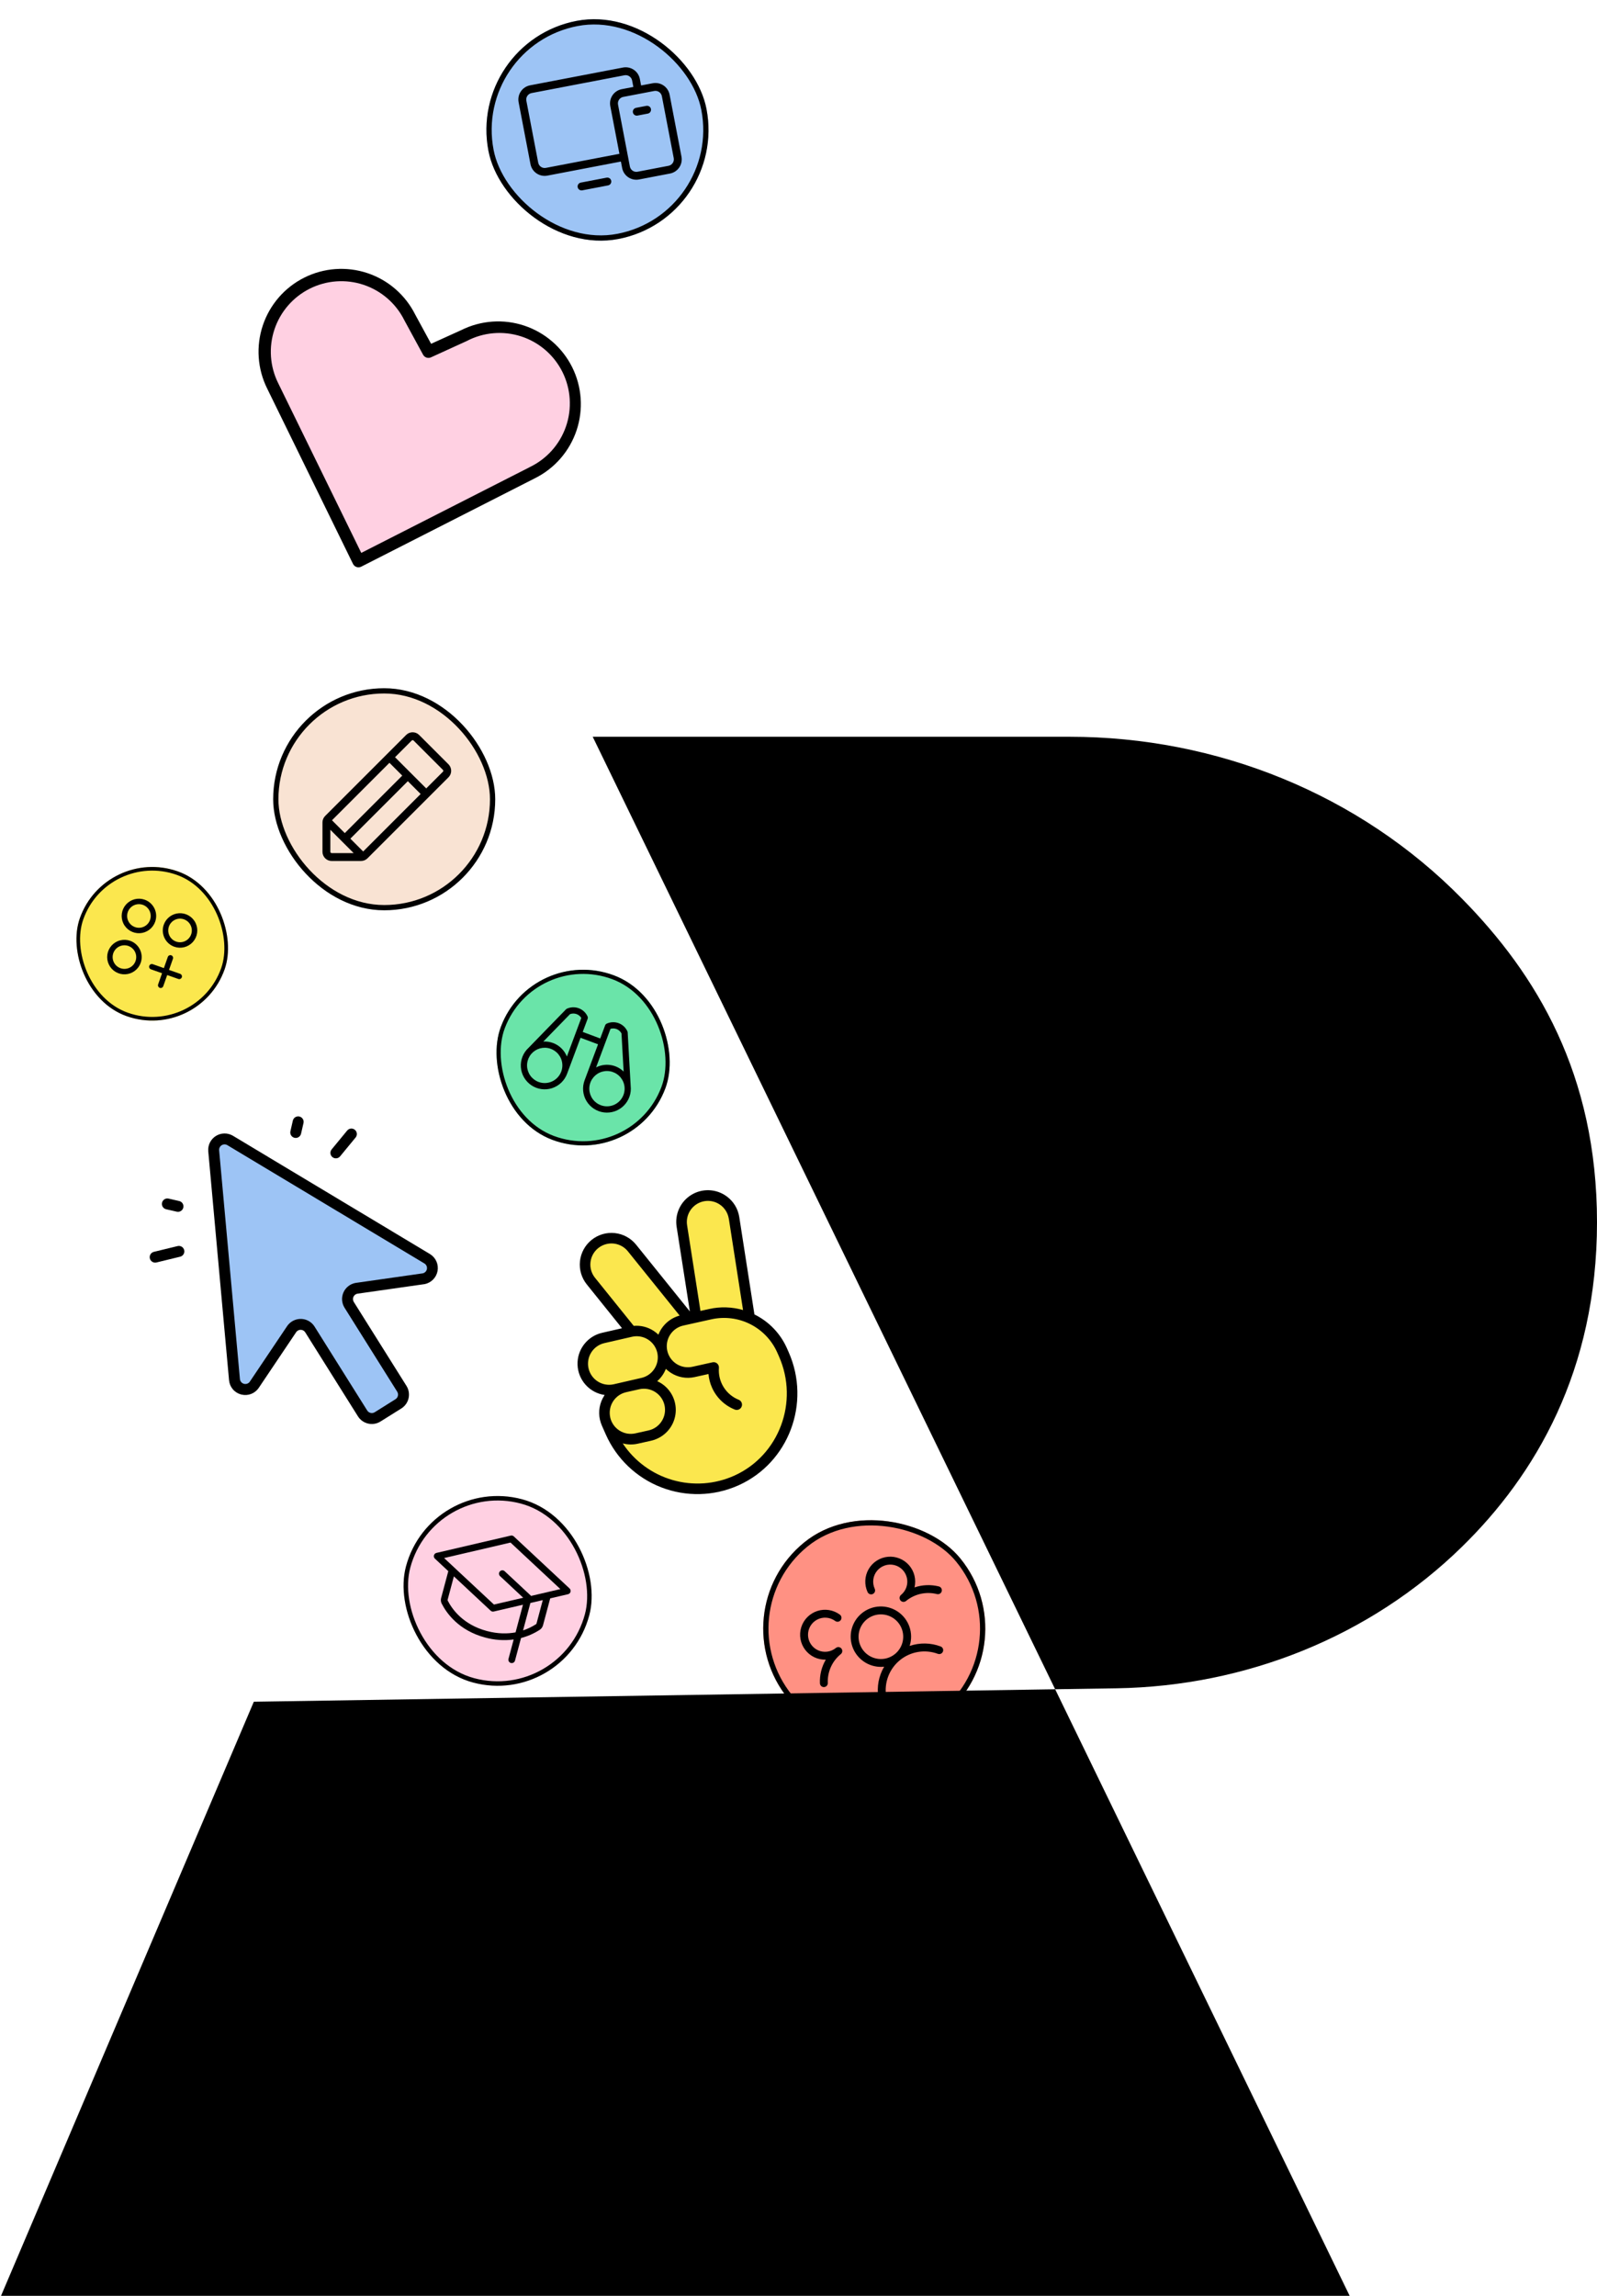 <svg width="304" height="437" viewBox="0 0 304 437" fill="none" xmlns="http://www.w3.org/2000/svg">
<g clip-path="url(#clip0_373_32)">
<rect x="81.939" y="280.717" width="36.112" height="36.112" rx="18.056" transform="rotate(14.955 81.939 280.717)" fill="#FFD0E2"/>
<g clip-path="url(#clip1_373_32)">
<path d="M108.423 302.358L97.806 292.447C97.73 292.375 97.636 292.323 97.535 292.296C97.433 292.269 97.326 292.268 97.224 292.292L83.079 295.588C82.967 295.615 82.863 295.671 82.78 295.752C82.697 295.833 82.637 295.935 82.607 296.047C82.577 296.159 82.578 296.277 82.61 296.388C82.642 296.5 82.703 296.601 82.788 296.68L85.338 299.061L83.97 304.18C83.875 304.535 83.914 304.912 84.079 305.24C85.013 307.073 87.328 310.351 92.354 311.693C94.119 312.183 95.965 312.31 97.781 312.067L96.796 315.754C96.752 315.918 96.775 316.093 96.86 316.24C96.945 316.387 97.085 316.494 97.25 316.538C97.414 316.582 97.589 316.559 97.736 316.474C97.883 316.389 97.99 316.249 98.034 316.085L99.182 311.787C100.446 311.462 101.649 310.934 102.744 310.224C103.051 310.023 103.273 309.716 103.367 309.361L104.734 304.242L108.132 303.449C108.245 303.423 108.348 303.366 108.432 303.285C108.515 303.205 108.575 303.103 108.605 302.991C108.634 302.879 108.633 302.761 108.601 302.649C108.57 302.538 108.508 302.437 108.423 302.358ZM92.684 310.455C88.145 309.243 86.056 306.302 85.222 304.658C85.2 304.613 85.195 304.56 85.208 304.511L86.399 300.052L93.405 306.59C93.482 306.662 93.575 306.713 93.677 306.74C93.778 306.767 93.885 306.769 93.987 306.745L99.548 305.45L98.143 310.712C96.63 310.995 94.794 311.019 92.684 310.455ZM102.129 309.031C102.116 309.08 102.085 309.123 102.044 309.152C101.273 309.651 100.441 310.05 99.569 310.338L100.963 305.12L103.32 304.571L102.129 309.031ZM101.084 303.777C101.059 303.741 101.031 303.707 101 303.677L96.045 299.052C95.92 298.945 95.757 298.89 95.593 298.899C95.427 298.908 95.272 298.981 95.16 299.102C95.047 299.223 94.985 299.382 94.987 299.548C94.99 299.713 95.056 299.871 95.172 299.989L99.599 304.122L94.029 305.42L84.54 296.563L97.182 293.617L106.671 302.474L101.084 303.777Z" fill="black"/>
</g>
</g>
<rect x="82.241" y="281.239" width="35.257" height="35.257" rx="17.629" transform="rotate(14.955 82.241 281.239)" stroke="black" stroke-width="0.854"/>
<g clip-path="url(#clip2_373_32)">
<rect x="89" y="7.949" width="42.269" height="42.269" rx="21.134" transform="rotate(-10.839 89 7.949)" fill="#9DC4F5"/>
<g clip-path="url(#clip3_373_32)">
<path d="M124.248 15.845L122.038 16.268L121.803 15.041C121.666 14.324 121.25 13.692 120.646 13.282C120.043 12.873 119.301 12.72 118.585 12.857L100.906 16.242C100.19 16.379 99.557 16.795 99.148 17.399C98.738 18.002 98.585 18.744 98.722 19.46L100.979 31.246C101.116 31.962 101.532 32.595 102.136 33.004C102.739 33.414 103.481 33.567 104.197 33.43L118.193 30.75L118.428 31.978C118.565 32.694 118.981 33.327 119.585 33.736C120.188 34.146 120.93 34.299 121.646 34.161L127.539 33.033C128.255 32.896 128.888 32.48 129.297 31.876C129.707 31.273 129.86 30.531 129.723 29.815L127.466 18.029C127.329 17.313 126.913 16.68 126.309 16.271C125.706 15.861 124.964 15.708 124.248 15.845ZM103.915 31.956C103.589 32.019 103.252 31.949 102.978 31.763C102.704 31.577 102.515 31.289 102.452 30.964L100.196 19.178C100.133 18.852 100.203 18.515 100.389 18.241C100.575 17.967 100.863 17.777 101.188 17.715L118.867 14.33C119.193 14.268 119.53 14.337 119.804 14.524C120.078 14.71 120.268 14.997 120.33 15.323L120.565 16.55L118.355 16.974C117.639 17.111 117.006 17.527 116.597 18.13C116.187 18.734 116.034 19.475 116.171 20.192L117.911 29.277L103.915 31.956ZM128.25 30.097C128.312 30.423 128.242 30.76 128.056 31.034C127.87 31.308 127.582 31.498 127.257 31.56L121.364 32.688C121.038 32.751 120.701 32.681 120.427 32.495C120.153 32.309 119.964 32.021 119.901 31.696L117.645 19.91C117.582 19.584 117.652 19.247 117.838 18.973C118.024 18.698 118.312 18.509 118.637 18.447L124.53 17.319C124.856 17.256 125.193 17.326 125.467 17.512C125.741 17.698 125.931 17.986 125.993 18.311L128.25 30.097ZM116.349 34.412C116.386 34.608 116.344 34.81 116.233 34.974C116.121 35.139 115.948 35.252 115.753 35.29L110.842 36.23C110.647 36.267 110.445 36.226 110.28 36.114C110.115 36.002 110.002 35.83 109.965 35.634C109.927 35.439 109.969 35.237 110.081 35.072C110.192 34.908 110.365 34.794 110.56 34.757L115.471 33.816C115.666 33.779 115.869 33.821 116.033 33.932C116.198 34.044 116.311 34.217 116.349 34.412ZM123.914 20.746C123.951 20.941 123.909 21.143 123.798 21.308C123.686 21.472 123.513 21.586 123.318 21.623L121.354 21.999C121.158 22.037 120.956 21.995 120.792 21.883C120.627 21.772 120.513 21.599 120.476 21.404C120.439 21.209 120.48 21.006 120.592 20.842C120.704 20.677 120.876 20.564 121.072 20.526L123.036 20.15C123.231 20.113 123.434 20.154 123.598 20.266C123.763 20.378 123.876 20.55 123.914 20.746Z" fill="black"/>
</g>
</g>
<rect x="89.585" y="8.346" width="41.269" height="41.269" rx="20.634" transform="rotate(-10.839 89.585 8.346)" stroke="black"/>
<g clip-path="url(#clip4_373_32)">
<rect x="136.686" y="306.947" width="42.269" height="42.269" rx="21.134" transform="rotate(-39.161 136.686 306.947)" fill="#FF9183"/>
<g clip-path="url(#clip5_373_32)">
<path d="M179.266 302.878C179.242 302.973 179.2 303.063 179.141 303.143C179.083 303.222 179.009 303.289 178.925 303.34C178.84 303.39 178.747 303.424 178.649 303.439C178.552 303.453 178.453 303.448 178.357 303.425C177.34 303.168 176.278 303.153 175.254 303.381C174.231 303.61 173.275 304.076 172.465 304.741C172.311 304.867 172.113 304.926 171.915 304.906C171.717 304.886 171.535 304.788 171.41 304.633C171.284 304.479 171.225 304.281 171.245 304.083C171.265 303.886 171.363 303.704 171.518 303.578C171.989 303.194 172.343 302.686 172.54 302.111C172.737 301.536 172.768 300.917 172.631 300.325C172.494 299.733 172.193 299.191 171.763 298.761C171.334 298.331 170.792 298.03 170.2 297.893C169.608 297.755 168.989 297.787 168.414 297.983C167.839 298.18 167.33 298.534 166.946 299.005C166.562 299.476 166.318 300.045 166.241 300.648C166.164 301.251 166.258 301.864 166.512 302.416C166.595 302.597 166.603 302.803 166.534 302.99C166.465 303.176 166.324 303.328 166.143 303.411C165.963 303.494 165.756 303.502 165.57 303.433C165.383 303.364 165.232 303.223 165.149 303.042C164.832 302.355 164.684 301.601 164.717 300.845C164.751 300.089 164.964 299.351 165.34 298.694C165.717 298.037 166.244 297.48 166.88 297.068C167.515 296.656 168.239 296.403 168.993 296.328C169.746 296.253 170.507 296.359 171.21 296.638C171.914 296.916 172.542 297.359 173.04 297.929C173.538 298.499 173.892 299.18 174.074 299.915C174.256 300.65 174.259 301.418 174.084 302.154C175.579 301.648 177.188 301.584 178.719 301.969C178.815 301.993 178.905 302.035 178.984 302.094C179.063 302.152 179.13 302.226 179.181 302.31C179.232 302.395 179.265 302.488 179.28 302.586C179.294 302.683 179.29 302.782 179.266 302.878ZM179.06 313.395C179.152 313.43 179.237 313.483 179.308 313.551C179.38 313.618 179.438 313.699 179.478 313.789C179.519 313.879 179.541 313.976 179.544 314.074C179.547 314.173 179.53 314.271 179.495 314.363C179.449 314.486 179.371 314.595 179.268 314.678C179.166 314.762 179.044 314.816 178.914 314.837C178.784 314.858 178.651 314.845 178.528 314.798C177.325 314.353 176.026 314.23 174.761 314.44C173.496 314.65 172.307 315.187 171.313 315.997C170.318 316.807 169.552 317.862 169.09 319.059C168.628 320.255 168.486 321.551 168.678 322.82C168.699 322.919 168.699 323.021 168.678 323.12C168.658 323.219 168.618 323.313 168.56 323.396C168.503 323.479 168.429 323.55 168.344 323.604C168.258 323.658 168.162 323.694 168.063 323.71C167.963 323.726 167.861 323.722 167.762 323.698C167.664 323.673 167.572 323.629 167.491 323.568C167.411 323.507 167.343 323.43 167.293 323.343C167.243 323.255 167.211 323.158 167.199 323.057C166.882 321.051 167.273 318.998 168.303 317.248C167.07 317.381 165.827 317.112 164.76 316.481C163.692 315.85 162.857 314.891 162.379 313.747C161.901 312.602 161.806 311.334 162.108 310.131C162.41 308.929 163.093 307.856 164.054 307.073C165.016 306.289 166.205 305.838 167.443 305.786C168.682 305.734 169.905 306.084 170.929 306.783C171.953 307.483 172.723 308.495 173.125 309.668C173.527 310.841 173.539 312.112 173.159 313.293C175.078 312.644 177.164 312.68 179.06 313.395ZM170.367 314.833C171.018 314.302 171.498 313.59 171.745 312.787C171.992 311.983 171.995 311.125 171.754 310.319C171.513 309.514 171.039 308.798 170.391 308.263C169.744 307.727 168.951 307.395 168.115 307.31C167.279 307.224 166.436 307.389 165.693 307.782C164.951 308.176 164.341 308.781 163.942 309.52C163.543 310.26 163.373 311.102 163.452 311.939C163.531 312.775 163.857 313.57 164.388 314.222C165.099 315.096 166.129 315.651 167.25 315.766C168.372 315.881 169.493 315.545 170.367 314.833ZM160.167 313.79C160.041 313.636 159.86 313.538 159.662 313.518C159.464 313.497 159.266 313.557 159.112 313.682C158.64 314.066 158.071 314.31 157.468 314.386C156.865 314.462 156.253 314.368 155.701 314.114C155.149 313.859 154.679 313.455 154.345 312.948C154.011 312.44 153.826 311.849 153.811 311.241C153.796 310.634 153.952 310.034 154.261 309.511C154.57 308.987 155.019 308.561 155.558 308.28C156.097 307.999 156.704 307.875 157.31 307.921C157.916 307.968 158.496 308.184 158.986 308.544C159.065 308.602 159.155 308.644 159.251 308.668C159.347 308.691 159.446 308.696 159.543 308.681C159.641 308.666 159.734 308.633 159.819 308.582C159.903 308.531 159.976 308.464 160.035 308.384C160.093 308.305 160.135 308.215 160.159 308.119C160.182 308.024 160.187 307.924 160.172 307.827C160.157 307.73 160.124 307.636 160.073 307.552C160.022 307.467 159.955 307.394 159.875 307.336C159.266 306.886 158.558 306.589 157.811 306.468C157.064 306.348 156.298 306.408 155.579 306.643C154.859 306.879 154.206 307.283 153.674 307.821C153.143 308.36 152.747 309.018 152.522 309.741C152.296 310.464 152.246 311.23 152.376 311.976C152.507 312.721 152.813 313.425 153.271 314.028C153.728 314.632 154.323 315.117 155.006 315.443C155.689 315.77 156.44 315.928 157.197 315.906C156.399 317.268 156.01 318.832 156.078 320.409C156.082 320.507 156.105 320.604 156.147 320.693C156.188 320.783 156.247 320.863 156.319 320.93C156.391 320.997 156.476 321.049 156.569 321.083C156.661 321.117 156.759 321.132 156.858 321.128C156.956 321.124 157.053 321.101 157.142 321.06C157.232 321.018 157.312 320.96 157.379 320.888C157.446 320.815 157.497 320.73 157.531 320.638C157.565 320.546 157.581 320.447 157.577 320.349C157.531 319.301 157.732 318.258 158.163 317.302C158.594 316.346 159.243 315.504 160.059 314.845C160.213 314.72 160.311 314.538 160.331 314.34C160.352 314.142 160.292 313.944 160.167 313.79Z" fill="black"/>
</g>
</g>
<rect x="137.39" y="307.018" width="41.269" height="41.269" rx="20.634" transform="rotate(-39.161 137.39 307.018)" stroke="black"/>
<g clip-path="url(#clip6_373_32)">
<rect x="20.055" y="161" width="29.227" height="29.227" rx="14.613" transform="rotate(19.422 20.055 161)" fill="#FBE74E"/>
<g clip-path="url(#clip7_373_32)">
<path d="M27.537 171.251C26.924 171.035 26.262 171.006 25.632 171.167C25.003 171.327 24.435 171.671 24.001 172.155C23.567 172.638 23.286 173.239 23.194 173.882C23.102 174.525 23.202 175.181 23.482 175.767C23.763 176.353 24.211 176.843 24.77 177.174C25.328 177.505 25.973 177.664 26.621 177.629C27.27 177.594 27.894 177.367 28.414 176.978C28.934 176.589 29.326 176.054 29.542 175.441C29.832 174.62 29.784 173.717 29.407 172.931C29.031 172.145 28.359 171.541 27.537 171.251ZM25.698 176.468C25.279 176.321 24.913 176.052 24.646 175.696C24.38 175.34 24.225 174.913 24.201 174.47C24.177 174.026 24.285 173.585 24.512 173.203C24.739 172.82 25.074 172.514 25.475 172.322C25.876 172.13 26.324 172.061 26.764 172.125C27.204 172.188 27.616 172.38 27.946 172.677C28.277 172.974 28.512 173.362 28.622 173.793C28.732 174.223 28.712 174.677 28.564 175.096C28.466 175.375 28.314 175.631 28.117 175.85C27.92 176.07 27.681 176.249 27.415 176.376C27.149 176.503 26.86 176.577 26.566 176.593C26.271 176.609 25.976 176.566 25.698 176.468ZM33.178 180.206C33.791 180.422 34.454 180.451 35.083 180.29C35.712 180.13 36.28 179.786 36.714 179.302C37.148 178.819 37.429 178.218 37.521 177.575C37.614 176.932 37.513 176.276 37.233 175.69C36.952 175.104 36.504 174.615 35.946 174.283C35.387 173.952 34.742 173.794 34.094 173.828C33.445 173.863 32.821 174.09 32.301 174.479C31.782 174.869 31.389 175.403 31.173 176.016C30.883 176.837 30.932 177.74 31.308 178.526C31.684 179.312 32.356 179.916 33.178 180.206ZM35.017 174.989C35.437 175.137 35.803 175.405 36.069 175.761C36.335 176.117 36.49 176.544 36.514 176.987C36.538 177.431 36.43 177.872 36.203 178.254C35.976 178.637 35.641 178.943 35.24 179.135C34.84 179.327 34.391 179.396 33.951 179.333C33.511 179.269 33.099 179.077 32.769 178.78C32.438 178.483 32.203 178.095 32.093 177.664C31.983 177.234 32.003 176.78 32.151 176.361C32.349 175.799 32.762 175.338 33.3 175.081C33.838 174.824 34.455 174.791 35.017 174.989ZM24.778 179.077C24.165 178.861 23.502 178.831 22.873 178.992C22.244 179.153 21.676 179.497 21.242 179.98C20.808 180.463 20.527 181.064 20.435 181.707C20.342 182.35 20.443 183.006 20.723 183.592C21.004 184.178 21.452 184.668 22.01 184.999C22.569 185.331 23.213 185.489 23.862 185.454C24.511 185.419 25.134 185.193 25.654 184.803C26.174 184.414 26.567 183.879 26.783 183.266C27.073 182.445 27.024 181.542 26.648 180.756C26.272 179.971 25.599 179.366 24.778 179.077ZM22.939 184.294C22.519 184.146 22.153 183.877 21.887 183.521C21.621 183.165 21.466 182.739 21.442 182.295C21.418 181.851 21.526 181.41 21.753 181.028C21.98 180.646 22.315 180.339 22.716 180.147C23.116 179.955 23.565 179.887 24.005 179.95C24.445 180.013 24.857 180.205 25.187 180.502C25.518 180.799 25.753 181.187 25.863 181.618C25.973 182.049 25.953 182.502 25.805 182.922C25.707 183.2 25.555 183.456 25.358 183.676C25.161 183.895 24.922 184.074 24.656 184.201C24.39 184.329 24.101 184.402 23.806 184.418C23.512 184.434 23.217 184.392 22.939 184.294ZM34.609 186.026C34.563 186.155 34.467 186.261 34.343 186.321C34.219 186.38 34.077 186.388 33.947 186.342L31.828 185.595L31.08 187.714C31.035 187.844 30.939 187.95 30.815 188.01C30.691 188.069 30.549 188.077 30.419 188.031C30.289 187.985 30.183 187.89 30.124 187.766C30.064 187.642 30.056 187.499 30.102 187.369L30.849 185.25L28.73 184.503C28.601 184.457 28.494 184.362 28.435 184.238C28.375 184.113 28.368 183.971 28.414 183.841C28.459 183.712 28.555 183.605 28.679 183.546C28.803 183.487 28.945 183.479 29.075 183.525L31.194 184.272L31.942 182.153C31.987 182.023 32.083 181.917 32.207 181.857C32.331 181.798 32.474 181.79 32.603 181.836C32.733 181.882 32.839 181.977 32.898 182.101C32.958 182.225 32.966 182.368 32.92 182.497L32.173 184.617L34.292 185.364C34.422 185.41 34.528 185.505 34.587 185.629C34.647 185.753 34.654 185.896 34.609 186.026Z" fill="black"/>
</g>
</g>
<rect x="20.267" y="161.441" width="28.535" height="28.535" rx="14.268" transform="rotate(19.422 20.267 161.441)" stroke="black" stroke-width="0.691"/>
<path d="M0.194 437L48.317 323.916L212.59 321.358C237.091 320.958 260.753 311.564 278.26 294.456C292.249 280.785 304 260.918 304 232.657C304 204.396 292.449 185.449 278.34 171.098C258.715 151.112 231.616 140.239 203.597 140.239H112.827L256.916 437" fill="black"/>
<path d="M108.222 82.605C107.575 84.558 106.546 86.363 105.197 87.915C103.847 89.468 102.203 90.738 100.359 91.651L69.729 107.217C69.474 107.347 69.195 107.425 68.909 107.446C68.623 107.467 68.336 107.432 68.064 107.341C67.793 107.25 67.542 107.106 67.326 106.917C67.11 106.729 66.934 106.499 66.808 106.242L51.684 75.391C49.825 71.674 49.519 67.372 50.833 63.43C52.147 59.489 54.973 56.231 58.69 54.373C62.408 52.515 66.711 52.21 70.654 53.524C74.597 54.839 77.856 57.665 79.715 61.382L82.006 65.606L86.402 63.604C89.175 62.229 92.294 61.706 95.364 62.102C98.434 62.497 101.319 63.793 103.653 65.826C105.988 67.859 107.668 70.538 108.481 73.524C109.294 76.51 109.204 79.671 108.222 82.605Z" fill="#FFD0E2"/>
<path d="M108.912 69.879C107.045 66.148 103.776 63.312 99.821 61.99C95.866 60.669 91.548 60.971 87.813 62.831L82.064 65.439L79.042 59.885C77.176 56.148 73.903 53.306 69.942 51.985C65.982 50.664 61.658 50.973 57.923 52.843C54.187 54.712 51.346 57.991 50.023 61.956C48.701 65.921 49.006 70.248 50.872 73.986L67.194 107.334C67.262 107.473 67.356 107.597 67.473 107.699C67.589 107.801 67.725 107.878 67.871 107.927C68.018 107.976 68.173 107.996 68.327 107.984C68.481 107.973 68.632 107.93 68.77 107.86L101.85 91.021C103.7 90.097 105.351 88.816 106.708 87.253C108.064 85.69 109.1 83.875 109.756 81.911C110.412 79.948 110.675 77.875 110.53 75.81C110.385 73.746 109.836 71.73 108.912 69.879ZM100.804 88.936L68.769 105.241L52.961 72.948C51.373 69.763 51.115 66.077 52.244 62.7C53.372 59.322 55.794 56.531 58.977 54.94C62.16 53.348 65.844 53.087 69.217 54.214C72.591 55.341 75.378 57.764 76.966 60.949L76.984 60.986L80.533 67.513C80.674 67.772 80.908 67.969 81.188 68.063C81.468 68.156 81.774 68.14 82.042 68.017L88.801 64.933L88.838 64.915C90.419 64.085 92.149 63.578 93.927 63.426C95.705 63.273 97.495 63.478 99.193 64.026C100.891 64.575 102.461 65.458 103.814 66.622C105.166 67.787 106.272 69.21 107.068 70.808C107.863 72.406 108.332 74.148 108.446 75.93C108.561 77.712 108.319 79.5 107.734 81.188C107.15 82.876 106.235 84.43 105.043 85.76C103.851 87.09 102.406 88.168 100.793 88.933L100.804 88.936Z" fill="black"/>
<path d="M76.296 262.358C76.499 262.671 76.637 263.019 76.703 263.383C76.768 263.747 76.76 264.119 76.677 264.478C76.595 264.837 76.441 265.175 76.224 265.474C76.007 265.774 75.933 266.222 75.613 266.416L71.991 268.689C71.673 268.883 71.344 269.016 70.972 269.076C70.6 269.135 69.993 268.852 69.625 268.767C69.256 268.683 68.907 268.529 68.598 268.313C68.29 268.097 68.026 267.825 67.825 267.511L57.568 251.636L50.468 262.008C50.463 262.03 50.439 262.051 50.422 262.073C49.987 262.657 49.386 263.1 48.691 263.349C47.996 263.598 47.165 263.938 46.44 263.77L45.851 263.635C45.102 263.431 44.913 262.803 44.414 262.218C43.915 261.634 43.61 260.915 43.541 260.161L40.02 221.355C39.956 220.67 39.736 219.625 40.046 219.013C40.356 218.4 40.834 217.885 41.428 217.524C42.021 217.163 42.706 216.969 43.409 216.965C44.112 216.96 44.805 217.145 45.411 217.498L80.049 237.927C80.71 238.323 81.235 238.903 81.555 239.592C81.876 240.28 81.977 241.045 81.844 241.785C81.712 242.526 81.354 243.207 80.816 243.74C80.277 244.274 79.889 244.128 79.133 244.267L78.476 244.427L66.037 246.484L76.296 262.358Z" fill="#9DC4F5"/>
<path d="M55.281 215.33L55.745 213.303C55.807 213.035 55.972 212.801 56.206 212.655C56.44 212.508 56.722 212.461 56.99 212.522C57.259 212.584 57.492 212.749 57.639 212.983C57.785 213.216 57.833 213.498 57.772 213.767L57.308 215.794C57.246 216.062 57.08 216.296 56.847 216.442C56.613 216.589 56.331 216.636 56.063 216.575C55.794 216.513 55.561 216.348 55.414 216.114C55.267 215.881 55.22 215.598 55.281 215.33ZM31.624 230.174L33.65 230.637C33.919 230.699 34.201 230.651 34.434 230.505C34.668 230.358 34.834 230.125 34.895 229.856C34.957 229.587 34.909 229.305 34.762 229.072C34.616 228.838 34.383 228.673 34.114 228.611L32.087 228.147C31.819 228.086 31.537 228.133 31.303 228.28C31.07 228.426 30.904 228.66 30.842 228.928C30.781 229.197 30.828 229.479 30.975 229.713C31.122 229.946 31.355 230.112 31.624 230.174ZM63.275 220.247C63.381 220.333 63.502 220.399 63.633 220.439C63.763 220.479 63.901 220.492 64.037 220.479C64.173 220.466 64.305 220.426 64.425 220.362C64.546 220.297 64.653 220.21 64.739 220.105L67.693 216.516C67.869 216.303 67.952 216.029 67.926 215.754C67.899 215.48 67.764 215.227 67.551 215.052C67.338 214.876 67.064 214.793 66.79 214.819C66.515 214.846 66.263 214.981 66.087 215.194L63.133 218.783C63.046 218.888 62.981 219.01 62.941 219.14C62.901 219.271 62.888 219.408 62.901 219.544C62.914 219.68 62.954 219.812 63.018 219.933C63.082 220.053 63.17 220.16 63.275 220.247ZM33.807 237.183L29.29 238.282C29.022 238.347 28.791 238.516 28.648 238.752C28.504 238.987 28.46 239.27 28.526 239.538C28.591 239.806 28.76 240.037 28.995 240.181C29.231 240.324 29.514 240.368 29.782 240.303L34.299 239.204C34.567 239.139 34.798 238.97 34.941 238.734C35.085 238.499 35.129 238.216 35.063 237.948C34.998 237.68 34.829 237.449 34.593 237.305C34.358 237.162 34.075 237.118 33.807 237.183ZM77.373 263.793C77.591 264.14 77.74 264.527 77.808 264.932C77.877 265.337 77.865 265.751 77.774 266.151C77.682 266.551 77.513 266.929 77.275 267.263C77.037 267.598 76.735 267.882 76.387 268.099L72.439 270.57C72.091 270.789 71.704 270.937 71.3 271.006C70.895 271.075 70.481 271.063 70.081 270.971C69.681 270.88 69.303 270.71 68.968 270.472C68.634 270.234 68.35 269.932 68.132 269.584L58.111 253.612C58.022 253.467 57.899 253.346 57.752 253.261C57.605 253.176 57.438 253.128 57.268 253.124C57.102 253.118 56.937 253.151 56.787 253.222C56.637 253.293 56.506 253.399 56.405 253.531L49.216 264.23C49.208 264.243 49.199 264.256 49.189 264.267C48.833 264.755 48.343 265.128 47.777 265.339C47.212 265.55 46.596 265.591 46.008 265.455L45.859 265.421C45.251 265.254 44.708 264.905 44.304 264.42C43.9 263.936 43.655 263.339 43.6 262.71L39.643 219.129C39.596 218.558 39.705 217.986 39.961 217.474C40.217 216.962 40.609 216.53 41.093 216.226C41.578 215.922 42.137 215.757 42.709 215.75C43.282 215.742 43.845 215.892 44.338 216.183L81.855 238.706C82.39 239.034 82.813 239.516 83.07 240.089C83.326 240.661 83.404 241.298 83.293 241.916C83.181 242.533 82.887 243.103 82.447 243.55C82.007 243.997 81.442 244.302 80.826 244.423L80.781 244.431L68.02 246.25C67.856 246.283 67.702 246.356 67.572 246.462C67.442 246.569 67.339 246.705 67.273 246.859C67.207 247.014 67.18 247.182 67.193 247.349C67.206 247.517 67.259 247.678 67.349 247.821L77.373 263.793ZM75.611 264.899L65.59 248.924C65.32 248.494 65.159 248.004 65.121 247.497C65.084 246.99 65.171 246.482 65.375 246.016C65.579 245.551 65.893 245.142 66.291 244.826C66.689 244.51 67.158 244.295 67.657 244.202L67.701 244.196L80.463 242.375C80.666 242.333 80.851 242.231 80.994 242.083C81.138 241.934 81.233 241.745 81.268 241.541C81.302 241.337 81.275 241.128 81.188 240.94C81.102 240.752 80.96 240.595 80.783 240.489L43.268 217.967C43.105 217.873 42.918 217.824 42.729 217.828C42.54 217.831 42.356 217.886 42.196 217.987C42.036 218.087 41.906 218.229 41.821 218.398C41.736 218.567 41.698 218.755 41.712 218.944L45.673 262.518C45.697 262.721 45.78 262.913 45.912 263.069C46.044 263.225 46.22 263.339 46.416 263.395C46.612 263.452 46.821 263.45 47.016 263.389C47.212 263.328 47.384 263.21 47.513 263.051L54.702 252.352C54.71 252.339 54.719 252.327 54.729 252.316C55.03 251.907 55.427 251.578 55.885 251.358C56.342 251.137 56.846 251.032 57.354 251.051C57.549 251.058 57.743 251.084 57.933 251.127C58.333 251.219 58.71 251.388 59.044 251.625C59.378 251.863 59.662 252.164 59.88 252.511L69.901 268.483C70.048 268.716 70.281 268.882 70.549 268.943C70.817 269.004 71.099 268.957 71.332 268.811L75.283 266.332C75.398 266.26 75.499 266.165 75.578 266.054C75.657 265.942 75.713 265.817 75.744 265.684C75.774 265.55 75.778 265.413 75.755 265.278C75.733 265.143 75.683 265.014 75.611 264.899Z" fill="black"/>
<g clip-path="url(#clip8_373_32)">
<rect x="101.198" y="179.796" width="33.427" height="33.427" rx="16.713" transform="rotate(20.502 101.198 179.796)" fill="#6AE4A9"/>
<g clip-path="url(#clip9_373_32)">
<path d="M120.055 206.721L119.483 196.519C119.479 196.446 119.461 196.374 119.43 196.307C119.104 195.591 118.507 195.034 117.77 194.759C117.034 194.484 116.218 194.512 115.503 194.838C115.36 194.903 115.248 195.022 115.193 195.169L114.258 197.669L110.925 196.422L111.86 193.922C111.887 193.849 111.9 193.772 111.897 193.694C111.894 193.616 111.876 193.539 111.844 193.468C111.518 192.752 110.921 192.196 110.184 191.92C109.448 191.645 108.632 191.673 107.916 191.999C107.849 192.03 107.789 192.073 107.737 192.125L100.611 199.451C100.104 199.916 99.709 200.49 99.457 201.129C99.204 201.769 99.099 202.457 99.151 203.143C99.202 203.829 99.409 204.494 99.755 205.088C100.101 205.683 100.577 206.191 101.147 206.575C101.718 206.959 102.368 207.208 103.049 207.304C103.73 207.4 104.424 207.341 105.079 207.13C105.733 206.919 106.332 206.563 106.829 206.087C107.325 205.612 107.708 205.03 107.948 204.385L110.51 197.533L113.843 198.78L111.281 205.632C111.039 206.275 110.946 206.965 111.009 207.65C111.072 208.335 111.289 208.997 111.645 209.585C112.001 210.174 112.485 210.674 113.062 211.048C113.639 211.422 114.294 211.661 114.976 211.746C115.659 211.83 116.351 211.759 117.002 211.538C117.653 211.316 118.246 210.95 118.735 210.466C119.224 209.982 119.596 209.394 119.825 208.745C120.054 208.097 120.132 207.405 120.055 206.721ZM102.511 205.941C101.889 205.708 101.349 205.296 100.961 204.756C100.572 204.217 100.353 203.574 100.329 202.91C100.306 202.245 100.481 201.589 100.83 201.024C101.18 200.459 101.69 200.01 102.295 199.734C102.9 199.459 103.573 199.368 104.229 199.475C104.885 199.582 105.494 199.881 105.981 200.335C106.467 200.788 106.808 201.375 106.96 202.022C107.112 202.669 107.069 203.347 106.836 203.97C106.524 204.805 105.893 205.481 105.082 205.851C104.271 206.221 103.346 206.253 102.511 205.941ZM105.281 198.533C104.689 198.312 104.058 198.217 103.428 198.254L108.502 193.04C108.888 192.891 109.315 192.881 109.708 193.011C110.101 193.142 110.436 193.406 110.655 193.758L107.91 201.099C107.675 200.512 107.319 199.98 106.867 199.538C106.414 199.097 105.874 198.754 105.281 198.533ZM116.21 195.836C116.606 195.715 117.032 195.735 117.415 195.894C117.797 196.053 118.112 196.341 118.305 196.707L118.715 203.97C118.034 203.303 117.16 202.868 116.218 202.726C115.276 202.583 114.313 202.741 113.465 203.177L116.21 195.836ZM114.363 210.372C113.74 210.139 113.201 209.727 112.812 209.188C112.424 208.648 112.204 208.006 112.181 207.341C112.158 206.677 112.332 206.021 112.682 205.456C113.032 204.89 113.541 204.441 114.146 204.166C114.751 203.89 115.424 203.8 116.08 203.907C116.737 204.014 117.346 204.313 117.832 204.766C118.318 205.22 118.659 205.807 118.812 206.454C118.964 207.101 118.921 207.779 118.688 208.401C118.376 209.236 117.745 209.913 116.934 210.283C116.123 210.652 115.198 210.685 114.363 210.372Z" fill="black"/>
</g>
</g>
<rect x="101.43" y="180.305" width="32.636" height="32.636" rx="16.318" transform="rotate(20.502 101.43 180.305)" stroke="black" stroke-width="0.791"/>
<rect x="52.5" y="131.5" width="41.269" height="41.269" rx="20.634" fill="#F9E3D3"/>
<rect x="52.5" y="131.5" width="41.269" height="41.269" rx="20.634" stroke="black"/>
<path d="M85.372 145.482L79.785 139.896C79.623 139.733 79.43 139.604 79.218 139.516C79.005 139.428 78.778 139.383 78.548 139.383C78.318 139.383 78.091 139.428 77.878 139.516C77.666 139.604 77.473 139.733 77.311 139.896L61.897 155.311C61.734 155.473 61.605 155.666 61.517 155.878C61.429 156.09 61.384 156.318 61.384 156.548V162.134C61.384 162.598 61.569 163.044 61.897 163.372C62.225 163.7 62.67 163.884 63.134 163.884H68.721C68.95 163.885 69.178 163.84 69.391 163.752C69.603 163.664 69.796 163.535 69.958 163.372L85.372 147.957C85.534 147.794 85.663 147.601 85.751 147.389C85.839 147.177 85.884 146.949 85.884 146.719C85.884 146.489 85.839 146.262 85.751 146.05C85.663 145.837 85.534 145.644 85.372 145.482ZM63.196 156.134L74.134 145.194L76.573 147.634L65.634 158.573L63.196 156.134ZM62.884 162.134V157.944L67.323 162.384H63.134C63.068 162.384 63.004 162.358 62.958 162.311C62.911 162.264 62.884 162.201 62.884 162.134ZM69.134 162.073L66.695 159.634L77.634 148.694L80.073 151.134L69.134 162.073ZM84.311 146.897L81.134 150.073L75.195 144.134L78.372 140.957C78.395 140.934 78.423 140.915 78.453 140.903C78.483 140.89 78.516 140.883 78.549 140.883C78.582 140.883 78.614 140.89 78.644 140.903C78.675 140.915 78.702 140.934 78.725 140.957L84.311 146.543C84.334 146.566 84.352 146.594 84.365 146.624C84.377 146.655 84.384 146.687 84.384 146.72C84.384 146.753 84.377 146.785 84.365 146.816C84.352 146.846 84.334 146.874 84.311 146.897Z" fill="black"/>
<g clip-path="url(#clip10_373_32)">
<path d="M142.694 250.866C145.451 252.075 147.655 254.274 148.869 257.028L149.208 257.795C153.239 266.913 149.287 277.693 140.2 281.792C138.025 282.774 135.678 283.315 133.293 283.385C130.908 283.454 128.533 283.051 126.304 282.199C124.076 281.347 122.038 280.061 120.309 278.418C118.579 276.774 117.192 274.804 116.228 272.622L115.489 270.95C115.352 270.642 115.247 270.32 115.177 269.99C114.894 268.695 115.135 267.34 115.848 266.222C116.56 265.103 117.685 264.312 118.979 264.021L117.019 264.475C115.723 264.745 114.373 264.493 113.262 263.772C112.152 263.052 111.37 261.923 111.088 260.629C110.806 259.336 111.046 257.984 111.755 256.866C112.465 255.749 113.587 254.957 114.877 254.662L120.063 253.468L120.208 253.442L112.484 243.851C112.055 243.34 111.733 242.747 111.536 242.11C111.338 241.472 111.27 240.801 111.336 240.136C111.401 239.472 111.598 238.827 111.915 238.239C112.232 237.652 112.664 237.134 113.184 236.715C113.704 236.296 114.302 235.985 114.944 235.8C115.585 235.615 116.257 235.56 116.92 235.638C117.583 235.716 118.224 235.926 118.806 236.254C119.387 236.583 119.897 237.024 120.305 237.552L131.168 251.038L132.51 250.739L129.804 233.353C129.627 232.05 129.968 230.729 130.754 229.675C131.54 228.621 132.709 227.917 134.008 227.714C135.308 227.512 136.635 227.828 137.704 228.593C138.773 229.358 139.5 230.513 139.727 231.808L142.694 250.866Z" fill="#FBE74E"/>
<path d="M138.318 227.714C137.356 227.008 136.205 226.604 135.012 226.553C133.82 226.502 132.639 226.806 131.619 227.427C130.599 228.048 129.787 228.958 129.286 230.041C128.784 231.124 128.615 232.332 128.801 233.511L131.32 249.626L121.09 236.923C120.087 235.678 118.631 234.882 117.042 234.711C115.452 234.539 113.86 235.006 112.615 236.009C111.37 237.011 110.574 238.467 110.403 240.057C110.231 241.646 110.698 243.238 111.701 244.483L118.407 252.822L114.668 253.679C113.289 253.982 112.061 254.759 111.197 255.876C110.332 256.992 109.888 258.376 109.94 259.787C109.992 261.198 110.537 262.545 111.481 263.595C112.425 264.644 113.708 265.329 115.105 265.53L115.014 265.666C114.585 266.331 114.292 267.075 114.152 267.854C114.012 268.633 114.028 269.432 114.198 270.205C114.287 270.608 114.416 271.001 114.582 271.378L115.311 273.027C117.358 277.657 121.159 281.283 125.88 283.11C130.6 284.936 135.853 284.812 140.482 282.766L140.618 282.706C150.136 278.413 154.405 267.054 150.132 257.387L149.793 256.62C148.551 253.819 146.363 251.545 143.612 250.196L140.724 231.653C140.604 230.87 140.329 230.118 139.916 229.442C139.503 228.766 138.96 228.179 138.318 227.714ZM112.4 240.27C112.485 239.48 112.803 238.733 113.313 238.124C113.822 237.514 114.501 237.069 115.264 236.846C116.026 236.622 116.838 236.63 117.596 236.867C118.354 237.105 119.025 237.562 119.523 238.181L129.376 250.414C128.464 250.66 127.624 251.117 126.921 251.748C126.219 252.379 125.674 253.166 125.332 254.046C125.042 253.766 124.725 253.516 124.386 253.298C123.273 252.582 121.954 252.256 120.635 252.372L113.266 243.223C112.934 242.813 112.686 242.34 112.537 241.833C112.388 241.327 112.342 240.795 112.4 240.27ZM112.024 260.424C111.911 259.907 111.902 259.374 111.996 258.854C112.09 258.334 112.286 257.838 112.572 257.393C112.858 256.949 113.229 256.566 113.663 256.265C114.098 255.964 114.588 255.752 115.104 255.641L120.278 254.452C120.798 254.33 121.336 254.312 121.863 254.4C122.389 254.488 122.893 254.68 123.344 254.965C123.795 255.249 124.185 255.621 124.492 256.058C124.798 256.496 125.014 256.989 125.127 257.511C125.24 258.032 125.248 258.571 125.15 259.096C125.053 259.621 124.852 260.121 124.559 260.567C124.266 261.013 123.887 261.397 123.445 261.695C123.002 261.993 122.505 262.2 121.981 262.304L116.8 263.496C115.76 263.721 114.673 263.524 113.778 262.949C112.882 262.373 112.252 261.466 112.025 260.426L112.024 260.424ZM116.158 269.776C115.931 268.739 116.122 267.655 116.691 266.759C117.26 265.864 118.161 265.23 119.196 264.996L121.721 264.428C122.236 264.316 122.769 264.307 123.288 264.4C123.807 264.494 124.303 264.689 124.747 264.974C125.191 265.26 125.574 265.629 125.875 266.063C126.176 266.496 126.389 266.985 126.501 267.5C126.613 268.016 126.622 268.548 126.529 269.068C126.435 269.587 126.24 270.083 125.955 270.526C125.67 270.97 125.3 271.354 124.866 271.655C124.433 271.956 123.945 272.168 123.429 272.28L120.929 272.836C119.888 273.063 118.8 272.867 117.903 272.291C117.007 271.716 116.375 270.807 116.149 269.766L116.158 269.776ZM148.29 258.201C152.118 266.862 148.302 277.036 139.787 280.877C136.093 282.542 131.927 282.838 128.034 281.714C124.141 280.59 120.774 278.118 118.537 274.74C119.464 274.99 120.439 275.012 121.377 274.805L123.876 274.249C124.276 274.162 124.666 274.034 125.04 273.869C126.104 273.404 127.011 272.641 127.65 271.671C128.289 270.701 128.633 269.567 128.64 268.405C128.648 267.244 128.318 266.106 127.69 265.128C127.063 264.151 126.166 263.376 125.107 262.898C125.834 262.26 126.397 261.457 126.749 260.556C127.039 260.835 127.356 261.086 127.695 261.304C128.36 261.734 129.105 262.027 129.885 262.167C130.665 262.307 131.465 262.29 132.239 262.118L134.864 261.536C134.941 262.419 135.163 263.283 135.52 264.094C136.366 266.02 137.938 267.535 139.893 268.31C140.139 268.402 140.411 268.393 140.651 268.286C140.89 268.18 141.079 267.984 141.176 267.74C141.273 267.496 141.271 267.225 141.17 266.982C141.069 266.74 140.877 266.547 140.636 266.444C139.439 265.969 138.426 265.123 137.745 264.029C137.064 262.936 136.751 261.653 136.852 260.369C136.865 260.213 136.841 260.055 136.781 259.909C136.722 259.764 136.629 259.634 136.511 259.531C136.392 259.427 136.251 259.353 136.099 259.315C135.946 259.276 135.787 259.274 135.633 259.308L131.796 260.161C130.755 260.388 129.666 260.191 128.77 259.615C127.874 259.039 127.243 258.131 127.016 257.089C126.789 256.048 126.986 254.959 127.562 254.063C128.138 253.167 129.047 252.536 130.088 252.309L135.437 251.119C137.931 250.568 140.539 250.896 142.82 252.046C145.1 253.197 146.913 255.101 147.951 257.434L148.29 258.201ZM138.736 231.964L141.444 249.362C139.35 248.753 137.137 248.682 135.009 249.156L133.338 249.527L130.79 233.203C130.63 232.152 130.893 231.081 131.522 230.223C132.15 229.366 133.093 228.793 134.143 228.629C135.194 228.466 136.266 228.725 137.126 229.351C137.985 229.976 138.562 230.917 138.729 231.967L138.736 231.964Z" fill="black"/>
</g>
<defs>
<clipPath id="clip0_373_32">
<rect x="81.939" y="280.717" width="36.112" height="36.112" rx="18.056" transform="rotate(14.955 81.939 280.717)" fill="white"/>
</clipPath>
<clipPath id="clip1_373_32">
<rect width="27.339" height="27.339" fill="white" transform="translate(85.045 286.086) rotate(14.955)"/>
</clipPath>
<clipPath id="clip2_373_32">
<rect x="89" y="7.949" width="42.269" height="42.269" rx="21.134" transform="rotate(-10.839 89 7.949)" fill="white"/>
</clipPath>
<clipPath id="clip3_373_32">
<rect width="32" height="32" fill="white" transform="translate(95.008 12.026) rotate(-10.839)"/>
</clipPath>
<clipPath id="clip4_373_32">
<rect x="136.686" y="306.947" width="42.269" height="42.269" rx="21.134" transform="rotate(-39.161 136.686 306.947)" fill="white"/>
</clipPath>
<clipPath id="clip5_373_32">
<rect width="32" height="32" fill="white" transform="translate(143.91 307.685) rotate(-39.161)"/>
</clipPath>
<clipPath id="clip6_373_32">
<rect x="20.055" y="161" width="29.227" height="29.227" rx="14.613" transform="rotate(19.422 20.055 161)" fill="white"/>
</clipPath>
<clipPath id="clip7_373_32">
<rect width="22.127" height="22.127" fill="white" transform="translate(22.223 165.529) rotate(19.422)"/>
</clipPath>
<clipPath id="clip8_373_32">
<rect x="101.198" y="179.796" width="33.427" height="33.427" rx="16.713" transform="rotate(20.502 101.198 179.796)" fill="white"/>
</clipPath>
<clipPath id="clip9_373_32">
<rect width="25.306" height="25.306" fill="white" transform="translate(103.579 185.022) rotate(20.502)"/>
</clipPath>
<clipPath id="clip10_373_32">
<rect width="64.284" height="64.284" fill="white" transform="translate(87.122 241.561) rotate(-23.849)"/>
</clipPath>
</defs>
</svg>
